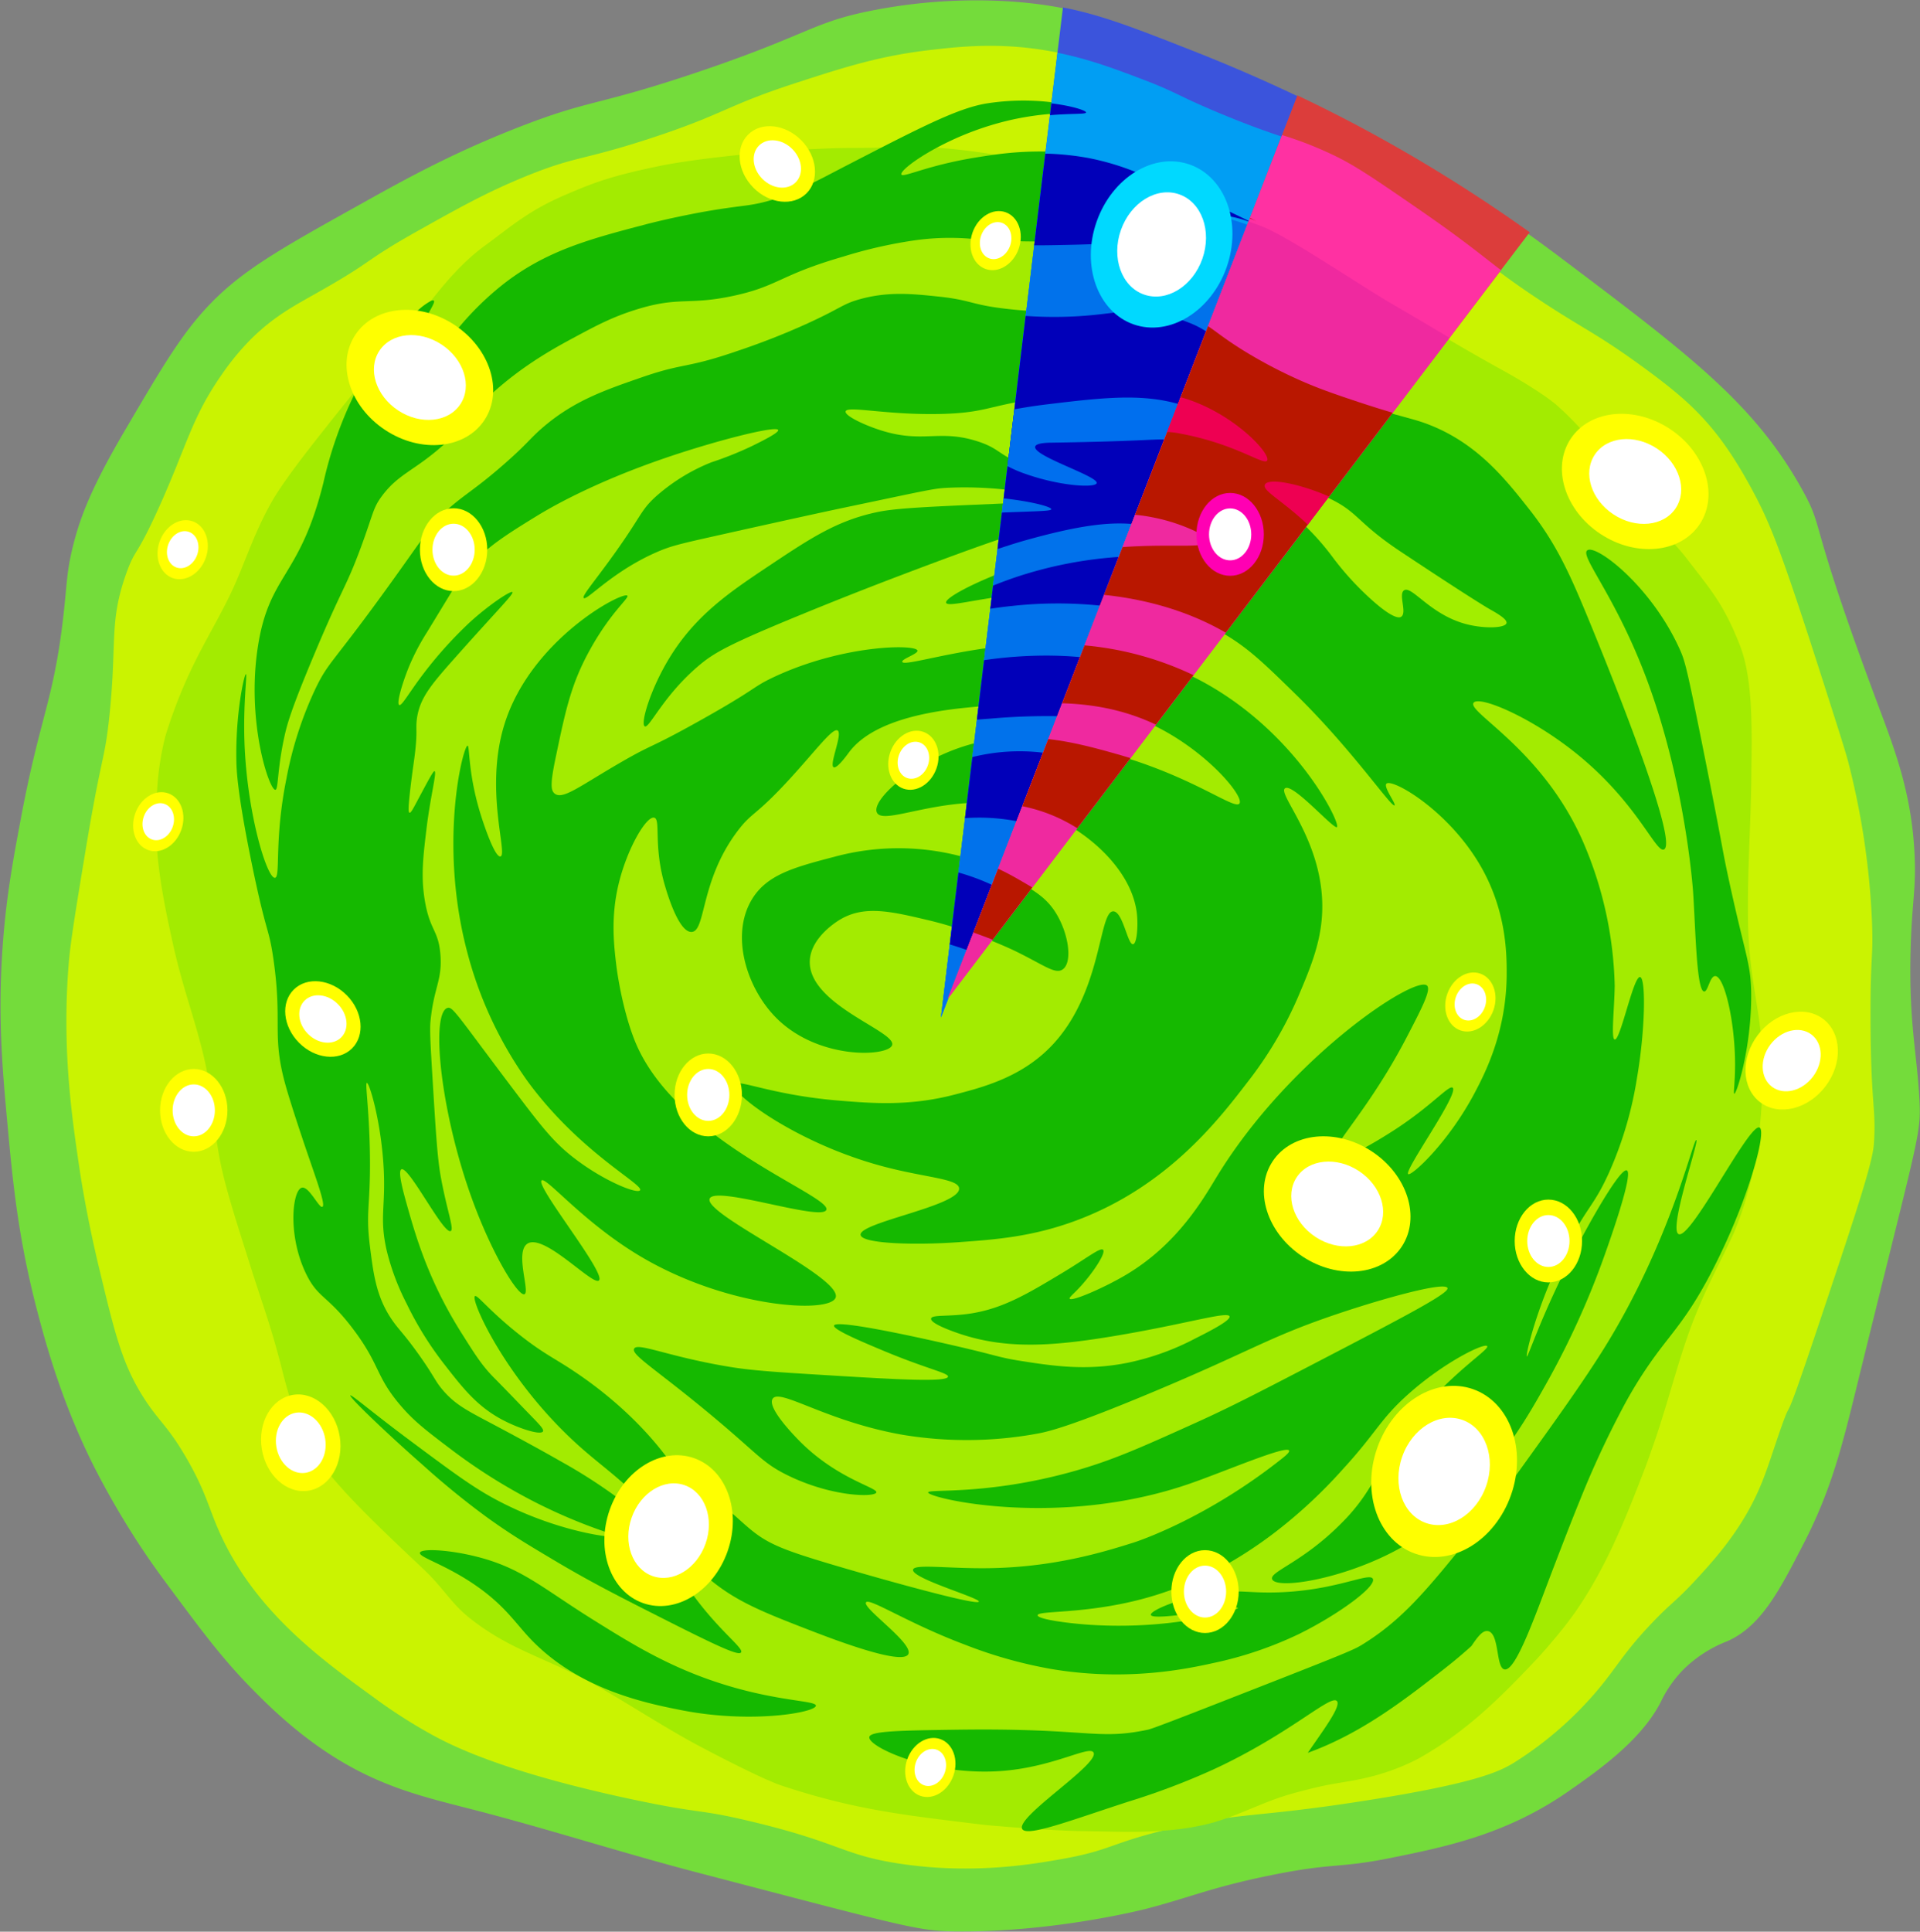 <svg width="685" height="689" fill="none" xmlns="http://www.w3.org/2000/svg"><rect width="100%" height="100%" fill="#808080" stroke="none"/><path d="M662.455 494.457c-5.109 20.776-8.947 36.638-18.885 55.949-8.742 16.993-15.232 29.6-27.274 34.969a45.783 45.783 0 00-15.733 10.142 42.861 42.861 0 00-8.047 11.533c-6.962 13.749-22.667 24.707-32.874 31.827-22.12 15.435-43.888 19.848-63.291 23.779-19.19 3.884-20.247 1.576-43.359 6.295-20.822 4.246-28.693 7.907-44.055 11.885 0 0-33.022 8.557-68.538 8.047-12.961-.2-17.04-1.511-91.614-20.989-27.172-7.092-53.918-15.77-81.128-22.723-16.872-4.32-32.132-7.935-49.654-19.237-13.247-8.538-23.019-18.374-28.322-23.779-10.142-10.318-17.345-19.988-27.979-34.264-4.032-5.415-7.843-10.551-12.589-17.837a301.818 301.818 0 01-15.381-26.57c-11.681-23.075-17.447-44.491-20.284-55.254-7.064-26.783-8.955-47.28-10.837-67.834-1.79-19.375-3.366-37.453-1.753-61.548 1.234-18.393 3.774-31.91 6.648-47.206 6.739-35.934 11.579-41.561 15.037-71.339 1.409-12.209 1.159-16.1 3.495-25.522 2.577-10.43 6.712-21.147 18.532-41.264 13.563-23.1 20.349-34.654 30.417-45.111 11.8-12.238 25.587-19.933 53.159-35.313 15.945-8.9 32.8-18.3 56.644-27.626 25.967-10.152 27.663-7.482 63.643-19.58 40.968-13.776 41.255-18.078 63.987-22.38 31.455-5.961 55.763-2.447 62.243-1.4 1.623.26 3.2.538 4.747.844a51782.104 51782.104 0 00-4.061 33.542c-.166 1.38-.333 2.762-.491 4.134-.547 4.478-1.09 8.956-1.631 13.434l-.529 4.4a36636.5 36636.5 0 01-3.347 27.673c-.992 8.233-1.987 16.463-2.985 24.688-1.316 10.893-2.629 21.78-3.94 32.661-.806 6.629-1.606 13.254-2.4 19.876-.464 3.755-.909 7.51-1.363 11.264l-.6 4.96c-.52 4.256-1.033 8.511-1.539 12.766a11258.865 11258.865 0 00-2.522 20.868c-.733 6-1.456 11.992-2.169 17.976-.844 6.933-1.682 13.867-2.513 20.8-.537 4.366-1.065 8.729-1.585 13.09-.862 7.12-1.721 14.237-2.577 21.351-.77 6.333-1.537 12.668-2.3 19.005-1.01 8.38-2.023 16.758-3.04 25.133l-3.087 25.577 15.973-21.035c4.719-6.211 9.431-12.42 14.138-18.625h.009l16.048-21.137 19-25c3.013-3.977 6.035-7.958 9.066-11.941a8373.86 8373.86 0 0113.406-17.651 7583.614 7583.614 0 0111.514-15.158c9.744-12.84 19.497-25.683 29.258-38.529l7.593-10.012c7.574-9.966 15.145-19.933 22.713-29.9 6.759-8.909 13.523-17.818 20.294-26.727 6.109-8.047 12.221-16.094 18.338-24.141 3.411-4.496 6.829-8.996 10.253-13.5a564.622 564.622 0 0112.525 9.178c46.029 34.672 69.039 52.009 86.023 82.519 8.5 15.278 1.316 7.954 27.274 77.28 5.85 15.631 11.978 31.391 12.933 53.5.519 11.912-.89 15.955-1.4 32.169-.853 27.163 2.373 38.7 3.152 55.606.54 11.922-.741 13.266-22.386 101.412z" fill="#74DC3B"/><path d="M668.527 408.221c-.482 6.684-6.36 24.391-18.1 59.527-18.142 54.354-8.149 20.97-17.7 49.441-2.643 7.861-4.942 14.981-10.235 23.863-5.832 9.79-12.59 17.169-17.568 22.555-7.241 7.834-8.585 7.945-15.733 15.473-9.855 10.374-12.154 15.279-18.884 23.344a128.124 128.124 0 01-30.028 26.218c-5.053 3.1-13.174 7.351-53.372 13.646-26.533 4.153-37.305 4.543-48.893 6.091a191.612 191.612 0 00-19.821 3.736c-1.243.3-2.411.584-3.514.853-18.949 4.756-18.857 7.111-36.082 10.161-10.893 1.928-32.067 5.506-57.83 1.576-20.2-3.078-20.859-7.361-52.454-14.945-19.6-4.709-17.123-2.531-42.358-7.87-46.5-9.846-65-19.395-71.728-23.075a186.168 186.168 0 01-21.239-13.638c-18.328-13.294-41.783-30.306-54.419-58.09-4.135-9.1-4.886-14.462-11.672-26.357-7.481-13.118-10.661-13.785-16.919-24.261-6.712-11.264-9.373-22.324-14.685-44.453-4.366-18.189-6.489-32.2-6.943-35.275-2.837-19.033-6.295-43.174-3.811-73.3.631-7.583 2.346-17.994 5.776-38.816 5.924-35.962 6.944-32.735 8.65-48.644 2.883-26.774-.2-33.968 6.164-51.666 3.2-8.881 3.217-4.95 11.283-22.685 10.253-22.565 11.885-32.55 22.685-47.995a91.313 91.313 0 0110.356-12.589c8.241-8.205 15.649-12.071 23.992-16.78 20.758-11.709 15.52-10.653 36.064-22.167 13.915-7.8 24.094-13.5 37.9-19.144 18.18-7.435 20.108-5.553 45.112-13.767 26.31-8.65 25.976-11.338 52.055-19.8 16.817-5.46 29.416-9.475 47.206-11.542 10.754-1.242 24.169-2.707 41.311.13 1.502.25 2.967.522 4.394.815l-2.142 17.708c-.166 1.38-.333 2.762-.491 4.134-.547 4.478-1.09 8.956-1.631 13.434l-.529 4.4a36636.5 36636.5 0 01-3.347 27.673 30168.77 30168.77 0 01-2.985 24.688c-1.316 10.893-2.629 21.78-3.94 32.661-.806 6.629-1.606 13.254-2.4 19.876-.464 3.755-.909 7.51-1.363 11.264l-.6 4.96c-.52 4.256-1.033 8.511-1.539 12.766a11258.865 11258.865 0 00-2.522 20.868c-.733 6-1.456 11.992-2.169 17.976-.844 6.933-1.682 13.867-2.513 20.8-.537 4.366-1.065 8.729-1.585 13.09-.862 7.12-1.721 14.237-2.577 21.351-.77 6.333-1.537 12.668-2.3 19.005-1.01 8.38-2.023 16.757-3.04 25.133l-3.087 25.577L352.7 335.12c4.719-6.211 9.431-12.42 14.138-18.625h.009l16.048-21.137 19-25c3.013-3.978 6.035-7.958 9.066-11.941a8373.86 8373.86 0 0113.406-17.651 7306.128 7306.128 0 0111.514-15.158c9.744-12.84 19.497-25.683 29.258-38.529l7.593-10.012c7.574-9.966 15.145-19.933 22.713-29.9 6.759-8.909 13.523-17.818 20.294-26.727 6.109-8.047 12.221-16.094 18.338-24.141 3.7 2.818 7.889 5.85 14.212 10.059 16.557 11.013 21.035 12.3 37.629 24.391 12.052 8.77 17.745 13.962 22.816 19.663 3.754 4.228 9.428 11.255 16.789 25.05 6.471 12.135 10.392 22.249 25.309 68.844 5.127 16.029 7.713 24.113 8.65 27.8a274.602 274.602 0 018.39 56.644c.51 13.128-.566 11.1-.52 34.1.053 31.919 2.12 32.401 1.175 45.371z" fill="#CAF301"/><path d="M628.894 383a196.671 196.671 0 01-.361 10.55 176.124 176.124 0 01-.723 8.659v.009a170.65 170.65 0 01-2.16 14.352 53.584 53.584 0 01-.408 1.909 153.895 153.895 0 01-2.577 9.948 115.04 115.04 0 01-4.042 11.236c-.01.018-.019.028-.028.046-3.977 8.789-8.168 16.308-12.108 25.578-.779 1.817-2.559 6.184-3.439 8.631-4.571 12.571-7.676 25.059-12 38.019-.751 2.244-3.013 8.715-3.754 10.671-7.12 18.588-14.036 36.091-25.124 52.166-.065.093-.083.112-.1.14-1.261 1.761-3.272 4.477-4.468 5.961-3.282 4.069-6.852 8.26-10.124 11.727-12.951 13.693-24.929 25.467-41.57 34.728a77.068 77.068 0 01-18.189 6.7c-5.507 1.354-10.606 1.836-16.4 3.115-3.013.667-7.546 1.817-10.7 2.716-8.426 2.42-14.629 5.665-22.6 8.52a96.82 96.82 0 01-5.155 1.687 89.62 89.62 0 01-18.18 2.9c-3.282.25-6.536.371-9.586.417-4.338.056-15.463-.232-19.005-.259-3.476-.028-8.937-.306-14.592-.659h-.009c-2.309-.148-4.645-.306-6.9-.463-6.461-.473-12.172-.955-14.23-1.2-27.933-3.393-45.677-5.34-71.514-13.916-6.509-2.169-23.483-10.93-30.612-14.768-12.312-6.61-28.248-17.114-38.27-22.426-16.854-8.946-28.4-11.514-42.2-22.4-6.926-5.451-9.253-10.569-16.669-17.587-9.16-8.677-24.855-23.269-32.93-33.207-.241-.3-.482-.594-.714-.89-1-1.27-2-2.679-2.957-4.1a130.446 130.446 0 01-5.219-8.52 63.865 63.865 0 01-4.042-9.03 100.08 100.08 0 01-2.049-6.127c-1.243-4.079-2.179-7.834-2.874-10.569-3.9-15.167-6.972-22.843-11.385-37-2.985-9.577-7.24-22.324-9.6-32.476-.9-3.875-1.52-7.453-2.021-10.93-.389-2.7-.7-5.331-1.02-7.982 0 0 .01 0 0-.009-.315-2.68-.63-5.368-1.029-8.177v-.009a152.22 152.22 0 00-1.344-8.186c-.121-.622-.25-1.252-.38-1.892-3.05-14.685-8.158-27.228-11.876-44.156-2-9.113-4.607-20.887-5.581-32.874a97.034 97.034 0 01-.259-3.875c-.056-1.085-.1-2.17-.121-3.245a164.69 164.69 0 01.111-9.781c.047-1.288.111-2.605.2-3.949a102.338 102.338 0 013-20.173 177.17 177.17 0 0110.754-26.922c4.181-8.288 7.574-13.953 11.477-21.731 5.952-11.894 8.5-22.083 15.547-34.635 3.653-6.49 11.088-16.159 16.622-23.186a1214.303 1214.303 0 0112.581-15.742c.528-.658 1.066-1.307 1.6-1.965a558.398 558.398 0 015.812-7.009l.01-.009c3.216-3.811 6.5-7.612 9.928-11.468.177-.213.371-.417.557-.631 2.382-2.67 4.6-5.4 6.795-8.13 1-1.261 1.993-2.512 3-3.773h.009c5.609-7.028 11.394-13.962 19.506-19.886 9.242-6.75 15.166-12.246 28.507-17.967 9.883-4.236 16.085-6.684 33.569-10.29 6.8-1.4 17.318-2.818 28.6-3.968 1.743-.185 3.514-.352 5.285-.52 4.654-.426 9.363-.806 13.906-1.112 1.817-.12 3.6-.231 5.349-.333 5.868-.325 11.311-.51 15.862-.5 2.438 0 6.23-.047 10.133-.121 6.545-.1 13.406-.25 14.769-.213 1.594.047 3.272.13 5.015.25 6.527.436 13.869 1.354 20.813 2.457 6.582 1.038 12.812 2.234 17.679 3.319a36636.5 36636.5 0 01-3.347 27.673c-.992 8.233-1.987 16.462-2.985 24.688-1.316 10.893-2.629 21.78-3.94 32.661-.806 6.629-1.606 13.254-2.4 19.876-.464 3.755-.909 7.51-1.363 11.264l-.6 4.96c-.52 4.256-1.033 8.511-1.539 12.766a11258.865 11258.865 0 00-2.522 20.868c-.733 6-1.456 11.992-2.169 17.976-.844 6.933-1.682 13.867-2.513 20.8-.537 4.366-1.065 8.729-1.585 13.09-.862 7.12-1.721 14.237-2.577 21.351-.77 6.333-1.537 12.668-2.3 19.005-1.01 8.38-2.023 16.757-3.04 25.133l-3.087 25.577 15.973-21.035c4.719-6.212 9.431-12.42 14.138-18.625h.009l16.048-21.137 19-25c3.013-3.978 6.035-7.958 9.066-11.941a8122.642 8122.642 0 0113.406-17.651 7583.614 7583.614 0 0111.514-15.158c9.744-12.84 19.497-25.683 29.258-38.529l7.593-10.012c7.574-9.966 15.145-19.933 22.713-29.9 6.759-8.909 13.523-17.818 20.294-26.727 6.378 3.745 12.738 7.435 20.7 11.82 4.441 2.448 14.157 8.131 19.033 12.33a111.004 111.004 0 018.233 8.131c2.484 2.679 4.876 5.414 6.73 7.676.724.88 1.363 1.687 1.891 2.392 5.044 6.665 7.612 10.828 11.58 16.3a77.948 77.948 0 006.211 7.379c2.475 2.642 5 5.136 7.361 7.695 1.446 1.566 2.837 3.161 4.107 4.821 8.816 11.486 13.239 16.168 19.126 31.112 4.959 12.59 4.264 31.344 4.1 48.338-.167 16.78-2.132 43.3-.677 60.222 1.057 12.163 2.921 19.645 3.978 29.314.3 2.652.528 5.479.667 8.6a86.76 86.76 0 01.1 3.671c0 .259.009.519.009.769.008.606.008 1.255.008 1.992z" fill="#A3EB01"/><path d="M321.579 62.237c.556 1.27 9.067-3.189 26.116-5.979 2.2-.362 4.644-.75 7.324-1.113a117.046 117.046 0 0118.208-1.084l-.529 4.4c-1.112 9.225-2.228 18.45-3.347 27.673a288.594 288.594 0 01-5.265-.065 168.485 168.485 0 01-3.319-.083c-4.376-.148-7.918-.38-11.07-.6-1.14-.074-2.234-.157-3.291-.222h-.006a89.42 89.42 0 00-20.535.63 165.532 165.532 0 00-25.179 5.776c-22.593 6.554-22.945 10.448-38.816 13.9-16.475 3.578-19.376.093-35.007 4.987-8.4 2.624-14.119 5.683-21.378 9.568-7.426 3.977-18.319 9.892-29.527 19.95a109.052 109.052 0 00-4.432 4.181c-7.333 7.287-5.627 7.51-12.46 13.768-.222.2-.454.407-.667.6-10.42 9.364-16.2 10.393-22.148 18.412-3.245 4.376-2.948 5.97-7.472 18.226-5.563 15.037-6.434 13.758-17.179 39.466-7.741 18.522-9.141 23.612-10.095 27.932-2.68 12.08-2.133 19.079-3.282 19.144-2.16.13-10.458-24.363-6.165-51.4 4.1-25.8 14.925-24.178 23.343-58.22a143.524 143.524 0 0110.893-31.14c.418-.853.853-1.715 1.308-2.577.046-.084.083-.167.129-.251a94.382 94.382 0 016.388-10.5 81.932 81.932 0 012.392-3.264c.593-.769 1.196-1.529 1.808-2.28a100.995 100.995 0 0110.661-11.255 23.35 23.35 0 014.719-3.467h.009c.5-.223.862-.269 1.048-.121.463.39-.418 1.827-1.818 4.432a71.063 71.063 0 00-3.05 6.267c-.25.584-.491 1.177-.723 1.77-4.607 11.811-5.451 23.965-3.643 24.54 1.455.464 3.949-6.851 9.846-16.168.37-.6 1.427-2.234 3.087-4.534a119.724 119.724 0 015.163-6.619 106.848 106.848 0 0116.3-15.844c15.316-11.829 30.927-15.918 50.331-21.007 10.087-2.642 21.165-4.589 21.165-4.589 7.658-1.344 12.46-1.854 15.223-2.244a59.44 59.44 0 009.02-2 91.602 91.602 0 0014.462-6.054c3.94-1.965 8.251-4.255 13.341-6.879 3.949-2.039 7.593-3.912 10.967-5.646 18.569-9.483 29.092-14.425 37.853-15.8a85.349 85.349 0 0123.074-.361c-.166 1.381-.333 2.762-.491 4.134-4.782.386-9.53 1.105-14.212 2.151a106.284 106.284 0 00-26.44 9.911c-8.182 4.385-13.077 8.53-12.632 9.548z" fill="#15B900"/><path d="M249.175 571.414c8.733 11.291 16.177 16.538 15.213 17.966-.76 1.112-6.007-1-25.309-10.754-18.783-9.484-28.443-14.388-41.7-22.287-9.243-5.507-15.426-9.2-23.742-15.213a289.116 289.116 0 01-22.686-18.486c-12.737-11.171-26.477-24.326-25.958-24.92.371-.417 7.63 5.934 21.509 16.261 14.388 10.708 21.582 16.057 29.629 20.461 16.335 8.909 32.317 12.543 39.53 13.442 2.485.306 3.931.288 4 .056.069-.232-1.307-.714-3.884-1.613a192.943 192.943 0 01-24.966-10.578 201.132 201.132 0 01-30.028-18.885c-8.641-6.554-12.961-9.836-17.7-15.343-9.178-10.661-7.324-14.5-17.049-27.4-9.224-12.237-12.506-10.93-16.78-19.672-6.721-13.73-4.96-29.945-1.576-30.816 2.549-.658 6.137 7.416 7.342 6.823 1.289-.64-2.308-10.114-6.294-21.9-.269-.8-4.849-14.333-6.824-21.379-5.052-18.031-1.056-21.934-4.32-44.842-1.706-11.941-2.429-8.335-7.74-34.228-5.128-25.022-5.434-33.189-5.508-36.582-.352-17.067 2.82-31.14 3.412-31.075.5.046-1.01 10.355-.528 24.252.9 25.642 8.093 48.736 10.883 48.393 2.086-.26-.36-13.322 4.07-35.275a132.04 132.04 0 0110.356-32.133c4.811-10 5.9-8.566 27.274-38.288 4.617-6.415 7.769-10.939 10.244-14.369 3.987-5.535 6.212-8.26 9.938-11.57H160c.296-.267.602-.536.917-.807 5.507-4.718 9.336-6.721 18.755-14.953 8.733-7.621 9.271-9.234 14.3-13.508 10.893-9.252 21.684-13 34.876-17.568 15.547-5.386 15.519-2.994 34.228-9.437a259.653 259.653 0 0025.049-9.837c12.182-5.571 12.441-6.916 18.746-8.658 10.114-2.782 18.689-1.882 27.932-.918 11.709 1.233 11.44 2.883 23.863 4.329 1.706.2 4.339.5 7.7.723-1.316 10.893-2.629 21.78-3.94 32.661-.806 6.629-1.606 13.254-2.4 19.876-.464 3.755-.909 7.51-1.363 11.264a135.504 135.504 0 00-20.062-.667c-5.6.241-6.74.686-38.547 7.342 0 0-11.607 2.429-44.713 9.836-12.9 2.884-16.048 3.625-20.989 5.776-15.89 6.916-25.022 17.466-26.088 16.391-.667-.677 2.883-4.747 9.178-13.378 11.681-16.038 10.736-17.484 16.391-22.685a67.383 67.383 0 0119.932-12.33 124.36 124.36 0 0014.425-5.767c3.171-1.557 9.781-4.8 9.438-5.766-.575-1.659-21.332 3.551-39.466 9.7-27.321 9.261-43.072 18.764-46.687 20.98-7.037 4.32-12.729 7.852-17.633 11.922a57.192 57.192 0 00-6.128 5.868 48.63 48.63 0 00-1.53 1.78 50.134 50.134 0 00-2.113 2.726c-.176.232-1.085 1.706-2.782 4.468-1.947 3.189-4.932 8.1-9.02 14.806a80.275 80.275 0 00-6.425 12.33c-2.252 5.534-4.5 13-3.411 13.507.788.362 2.809-3.161 6.684-8.529a147.833 147.833 0 0118.495-20.98c6.99-6.35 14.657-11.393 15.213-10.754.556.639-5.924 6.99-21.118 24.132-8.01 9.039-12.025 13.832-12.979 21.11-.445 3.411.185 4.273-.529 10.883-.445 4.228-1.159 8.1-1.965 15.473-.566 5.21-.612 6.944-.13 7.083.519.148 1.381-1.613 3.671-5.9 3.217-6.026 4.84-9.039 5.247-8.919.927.269-1.455 8.8-2.883 20.721-1.187 9.9-2.039 16.965-.528 25.7 1.826 10.532 4.774 10.161 5.507 18.884.778 9.271-2.374 11.746-3.542 23.993-.3 3.143.065 9.169.788 21.11 1.122 18.356 1.678 27.534 2.883 34.227 2.188 12.08 4.895 18.8 3.542 19.4-2.624 1.186-14.9-23.223-17.568-22.028-1.428.64.7 8.214 2.225 13.638 3.059 10.772 7.583 26.264 19.014 44.453 5.006 7.954 7.5 11.931 11.8 16.261 4.468 4.5 8.825 9.094 13.247 13.637 3.088 3.18 4.617 4.774 4.2 5.507-.834 1.418-8.455-1-14.3-4.061-9.1-4.784-14.175-11.273-20.72-19.672a119.865 119.865 0 01-13.638-21.9 85.72 85.72 0 01-7.083-18.884c-2.771-12.09-.157-15.761-1.177-30.946-1.057-15.788-5.034-28.971-5.9-28.851-.677.1.723 8.437 1.056 23.734.418 19.755-1.585 21.582 0 34.227 1.261 10.152 2.281 18.31 7.862 26.486 2.485 3.635 4.255 4.923 9.707 12.59 5.664 7.982 5.553 9.132 8.519 12.59 4.506 5.256 8.835 7.342 18.227 12.33 9.382 4.969 19.1 10.318 23.473 12.849a188.643 188.643 0 0119.914 12.664 87.098 87.098 0 016.573 5.479 69.497 69.497 0 0116.335 22.185 62.753 62.753 0 004.913 7.759c.52.718 1.086 1.469 1.707 2.267z" fill="#15B900"/><path d="M337.553 215c-.473-1.5 7.639-5.933 17.419-9.873l-.973 8.093c-9.419 1.419-16.038 3.088-16.446 1.78zm18.968-22.648c-6.879 2.318-17.429 6.109-35.1 12.821a1426.68 1426.68 0 00-35.535 14.027c-26.079 10.7-31.2 13.674-36.582 18.226-12.738 10.773-17.652 22.519-19.274 21.638-1.6-.862 1.872-12.933 8.649-24.132 9.225-15.231 21.323-23.5 34.617-32.382 15.89-10.615 25.272-16.891 39.864-19.932 6.61-1.382 18.217-1.882 41.441-2.884 1.214-.055 2.364-.1 3.458-.148a4309.99 4309.99 0 00-1.538 12.766zm237.126 110.637c-2.929 1.344-9.614-16.993-31.734-34.617-16.158-12.877-34.264-20.359-36.183-17.7-2.4 3.31 24.521 16.613 38.937 49.3a136.69 136.69 0 0111.412 51.666c-.139 8.677-1.363 18.893 0 19.144 2.058.38 6.656-22.649 9.048-22.287 2.1.315 1.882 18.523-1.047 35.664a133.769 133.769 0 01-9.966 33.959c-4.228 9.373-6.471 11.319-10.745 18.449-1.02 1.678-2.132 3.652-3.421 6.072a176.476 176.476 0 00-4.1 8.242v.009a197.43 197.43 0 00-2.873 6.508c-6.221 14.9-8.669 26.255-8.242 26.422.435.148 3.912-10.708 11.941-27.358v-.009a410.344 410.344 0 017.713-15.084v-.009c6.925-12.859 14.221-24.7 16.02-23.891 2.429 1.075-6.063 24.975-8 30.417a295.344 295.344 0 01-21.11 46.289c-3.17 5.618-6.489 11.477-11.143 18.273a178.362 178.362 0 01-4.07 5.729 192.507 192.507 0 01-4.626 5.979c-9.78 12.136-17.2 18-19.237 19.59-.074.055-.148.12-.222.176a106.154 106.154 0 01-11.8 7.88c-.315.176-.593.334-.825.463-20.015 11.107-44.045 14.759-45.51 11.014-1.047-2.7 10.9-5.933 24.92-20.192a65.839 65.839 0 0010.457-13.5v-.009c3.811-6.471 6.536-12.905 15.371-23.6a148.958 148.958 0 0110.476-11.394c9.317-9.132 16.168-13.517 15.492-14.435-.928-1.27-15.075 5.489-28.063 17.049-10.189 9.058-11.319 13.647-23.344 26.746a176.69 176.69 0 01-24.391 22.686 151.934 151.934 0 01-16.2 10.819 130.195 130.195 0 01-15.933 7.794c-1.53.631-3.115 1.243-4.738 1.827a121.278 121.278 0 01-10.985 3.42c-20.359 5.294-36.694 3.894-36.722 5.646 0 1.372 10.05 2.819 18.625 3.4 10.928.706 21.899.296 32.744-1.224 2.967-.426 5.683-.89 8.084-1.372h.019c1.038-.2 2.012-.408 2.929-.6h.01a58.918 58.918 0 008.139-2.289h.01c.611-.251.927-.436.908-.538-.018-.084-.25-.121-.677-.111-1 .018-3.031.278-5.59.63-2.809.389-6.239.9-9.66 1.372-1.947.26-3.875.51-5.692.723h-.009c-5.155.575-9.243.779-9.447-.13-.186-.825 2.939-2.586 7.75-4.273 1.335-.473 2.8-.937 4.357-1.372a77.547 77.547 0 0110.708-2.216c1.483-.2 2.809-.325 4.042-.4a49.642 49.642 0 014.478-.092c2.837.064 5.544.306 9.178.361 23.751.38 37.416-7.565 38.686-4.858 1.308 2.809-12.589 12.886-26.356 19.673a135.42 135.42 0 01-30.556 10.355c-9.624 2.123-31.15 6.656-57.961 2.1a161.108 161.108 0 01-30.677-8.659c-20.386-7.649-34.079-16.817-35.275-15.084-1.4 2.03 17.114 14.7 15.074 18.5-2.253 4.191-27.932-5.766-36.054-8.918-15.389-5.961-25.114-9.827-34.329-17.42a73.912 73.912 0 01-3.31-2.9 56.357 56.357 0 01-2.985-2.994c-4.125-4.506-4.978-7.342-12.747-16.289a142.189 142.189 0 00-5.85-6.35 122.182 122.182 0 00-6.2-5.924c-5.748-5.136-10.828-8.789-16.928-14.342-25.291-23.038-37.881-51.3-36.193-52.584.834-.63 5.145 5.359 16.39 14.166 8.362 6.545 11.978 7.936 19.274 12.849 4.747 3.19 19.71 13.415 32.132 29.639l.362.473c2.689 3.551 5.08 7.147 7.176 10.494 3.606 5.757 6.322 10.763 8.121 13.489v.009c1.01 1.53 1.743 2.346 2.169 2.151 1.159-.519-1.771-7.518.269-8.788 1.168-.733 3.365.834 6.007 3.1 2.133 1.836 4.552 4.135 6.972 6.072 6.017 4.821 11.505 7.037 29.369 12.331 18.347 5.432 51.092 14.518 51.537 12.979.389-1.335-24.151-8.307-23.474-11.4.464-2.142 12.451-.334 26.885-.529 23.409-.315 41.051-5.748 51.925-9.178 0 0 25.31-7.991 53.112-30.158.853-.686 2.513-2.039 2.225-2.623-.964-1.993-23.167 7.556-35.405 11.8-46.761 16.2-93.356 5.182-93.365 3.142 0-1.353 20.646 1.094 51.138-7.342 14.3-3.949 24.576-8.585 44.193-17.438 12.543-5.655 23.13-11.153 43.8-21.9 31.261-16.261 46.872-24.428 46.159-26.227-.983-2.493-24.7 4.191-41.83 10.1-22.574 7.788-28.591 12.46-63.337 27.015-30.149 12.627-37.732 14.175-41.172 14.815a139.817 139.817 0 01-48.124.4c-27.237-4.793-43.721-16.678-46.289-12.858-2.049 3.041 7.065 12.5 8.919 14.425 13.581 14.11 28.581 17.225 28.062 19.014-.519 1.771-16.066 1.65-32-6.295-8.872-4.422-10.263-7.49-27.794-22.027-18.857-15.639-27.71-20.766-26.625-22.945 1.2-2.41 12.4 2.967 34.626 6.555 8.065 1.307 17.438 1.872 36.193 3.013 22.324 1.362 40.865 2.447 41.171.4.2-1.326-7.352-2.716-22.556-9.048-7.314-3.05-18.532-7.722-18.1-9.178.751-2.522 35.952 5.553 43.146 7.213 15.343 3.523 15.389 4.116 23.334 5.377 11.95 1.872 23.705 3.624 38.427.649a91.467 91.467 0 0023.993-8.65c4.422-2.225 12.71-6.387 12.2-7.871-.677-1.938-15.639 2.791-41.57 7.083-21.165 3.5-37.528 4.709-54.029-.658-1.753-.566-11.218-3.727-10.884-5.637.268-1.5 6.294-.575 14.295-1.835 11.449-1.808 20.192-7.056 32.262-14.3 9.049-5.433 13.879-9.391 14.815-8.39 1.066 1.14-3.532 8.056-7.871 12.849-2.633 2.92-4.339 4.126-4.061 4.589.677 1.15 12.534-3.995 20.322-8.649 18.476-11.051 27.636-27.451 32.262-35.016 25.791-42.219 70.467-71.718 74.87-68.056 1.66 1.381-1.761 7.982-7.082 18.226-9.215 17.763-18.56 29.555-23.242 36.341-2.475 3.569-3.653 5.739-2.846 6.666 1.214 1.391 6.248-.807 11.162-3.467h.009c4.607-2.494 9.085-5.387 10.2-6.1 13.424-8.658 19.635-16.26 20.979-15.213 2.513 1.957-17.447 29.629-15.862 30.816 1.131.853 14.286-11.1 23.733-28.98 3.783-7.166 11.311-21.823 11.413-42.219.027-7.185-.075-22.111-8.789-37.769-11.422-20.516-32.04-32.28-34.1-30.287-1.186 1.149 3.532 7.277 2.883 7.731-1.149.825-15-19.774-35.266-39.6-10.939-10.689-16.409-16.038-24.789-21.109a48.832 48.832 0 00-1.6-.937c9.744-12.84 19.497-25.683 29.258-38.529l7.593-10.012c7.574-9.966 15.145-19.933 22.713-29.9 7.454 2.161 10.458 2.707 15.2 4.636 16.743 6.795 26.524 19.181 34.877 29.768 9.428 11.932 14.286 22.63 20.2 36.842 2.953 7.103 33.917 81.862 27.928 84.579zm-258.792-33.217a71.56 71.56 0 0111.533-4.33c.445-.12.9-.241 1.344-.352-.862 7.12-1.721 14.237-2.577 21.351-17.374 1.1-30.7 7.259-32.337 3.309-.862-2.049 1.79-5.989 6.722-10.225.955-.816 2-1.651 3.124-2.485a70.594 70.594 0 018.742-5.516 66.67 66.67 0 013.449-1.752z" fill="#15B900"/><path d="M298.124 462.844c-2.086 5.8-38.492 3.764-69.586-14.694-20.544-12.191-33.7-28.554-35.312-27.1-2.234 2.021 23.2 33.19 20.451 35.674-2.2 1.984-19.607-16.984-25.522-13.118-4.543 2.976 1.029 17.225-1.048 18.013-2.169.807-11.134-13.461-18.365-33.05-11.616-31.5-15.185-67.185-9.085-69.058 1.882-.574 3.4 2.457 23.6 29.194 10.253 13.582 14.379 18.792 21.5 24.308 10.67 8.26 22.648 13.007 23.6 11.533 1.372-2.086-21.573-13.48-40.207-38.984a140.458 140.458 0 01-21.508-46.159c-10.319-39.243-1.326-73.47.176-73.433.8.018.093 9.595 4.543 24.131 1.585 5.155 5.284 15.751 7.175 15.381 2.818-.547-5.915-24.151 1.567-47.559 9.651-30.139 42.108-47.1 43.711-45.455.77.8-5.72 5.665-13.108 18.885-6.916 12.348-8.872 21.731-12.414 38.64-1.965 9.373-1.873 11.969-.352 13.109 2.92 2.188 8.909-2.7 23.251-11.014 12.46-7.221 9.79-4.607 28.155-14.861 21.286-11.885 18.68-11.94 26.746-15.732 24.725-11.616 50.665-11.783 51.23-9.447.278 1.168-5.711 3-5.423 4.024.417 1.492 13.062-2.5 29.926-4.877-.844 6.933-1.682 13.867-2.513 20.8-14.23 1.159-37.37 4.088-46.465 16.418-.621.835-4.218 5.841-5.423 5.247-1.715-.852 3.347-11.987 1.4-13.118-1.743-1.01-7.574 6.879-16.613 16.79-12.859 14.091-13.758 12.052-19.052 19.06-13.488 17.837-11.245 35.841-16.437 36.017-4.709.148-8.918-14.518-9.623-16.965-4.014-13.99-1.3-23.131-3.671-23.78-2.781-.76-9.706 10.967-12.756 23.78-2.809 11.773-1.678 21.637-.705 29.546 0 0 1.724 13.933 6.3 25.707 3.115 8.01 8.307 15.213 14.49 21.61a120.178 120.178 0 0014.527 12.646c19.636 14.731 40.773 23.408 39.521 26.588-1.659 4.2-39.53-8.779-41.607-4.023-2.447 5.582 47.55 28.058 44.926 35.326z" fill="#15B900"/><path d="M476.984 295c-1.121.965-15.8-15.88-18.532-13.813-2.716 2.058 12.831 17.9 13.294 41.088.241 12.413-3.93 22.25-8.742 33.569a138.147 138.147 0 01-18.013 30.241c-10.216 13.3-28.582 37.222-61.2 49.311-15.714 5.822-28.962 6.759-42.135 7.695-15.343 1.075-34.191.556-34.617-2.623-.6-4.478 35.673-10.393 35.145-16.614-.3-3.532-12.182-3.736-27.979-8.047-23.39-6.378-42.553-18.282-49.515-24.855-2.077-1.956-3.069-3.439-2.763-4.162.2-.482.964-.566 2.29-.38 4.636.639 16.187 4.589 34.96 6.146 12.228 1.02 25.439 2.012 41.255-2.095 10.133-2.623 23.464-6.081 34.1-16.789 18.921-19.042 17.308-48.95 22.731-48.606 3.393.222 5.062 12.033 6.99 11.718 1.363-.223 1.8-6.314 1.4-10.5-1.2-12.358-11.3-23.77-22.76-30.927l19-25c25.179 7.815 38.668 18.541 40.3 16.242 1.725-2.419-10.8-17.763-29.017-27.1a61.072 61.072 0 00-2.216-1.085 8373.86 8373.86 0 0113.406-17.651 105.617 105.617 0 017.342 3.875c31.964 18.552 46.648 49.182 45.276 50.362z" fill="#15B900"/><path d="M342.67 305.39c.065.018.13.037.185.056-1.01 8.38-2.023 16.758-3.04 25.133-2.781-.853-5.7-1.669-8.687-2.374-13.248-3.133-22.667-5.368-31.335-.259-1.159.686-10.578 6.406-10.884 14.823-.565 15.668 31.076 25.115 29.37 30.028-1.437 4.126-26.505 5.414-41.57-9.966-10.207-10.429-16.113-28.841-8.65-41.7 5.312-9.169 15.232-11.765 29.9-15.6a87.402 87.402 0 0144.711-.141zm36.453 40.392c-2.67 1.845-6.657-1.557-16.91-6.554 0 0-3.708-1.808-9.512-4.107 4.719-6.211 9.431-12.42 14.138-18.625h.009c3.94 2.42 6.731 4.589 9.132 8.038 5.191 7.482 6.925 18.634 3.143 21.248zM619.068 435.5a232.15 232.15 0 01-7.844 17.021 186.865 186.865 0 01-2.744 5.173c-.009.018-.027.037-.037.055-6.294 11.413-10.874 16.539-16.084 23.39a153.295 153.295 0 00-13.656 21.471 337.176 337.176 0 00-14.945 32.281c-3.226 7.9-6.313 15.936-9.447 24.1-6.8 17.735-13.544 37.24-17.568 36.452-3.1-.6-1.742-12.636-5.775-13.637a2.85 2.85 0 00-.4-.055c-1.706-.084-3.374 2.039-5.59 5.339-4.765 4.33-8.826 7.482-11.987 9.939-12.506 9.678-27.682 21.424-46.409 28.173 5.265-7.713 12.079-16.7 10.364-18.476-2.169-2.244-14.972 10.068-39.076 22.027a180.257 180.257 0 01-5.507 2.624 257.485 257.485 0 01-29.9 11.273c-20.275 6.573-36.146 12.7-37.769 9.706-.8-1.474 2.16-4.635 6.314-8.325 8.065-7.138 20.646-16.261 19.125-18.949-1.483-2.6-13.943 5.052-32.253 6.554-25.086 2.068-48.272-8.473-47.734-12.061.324-2.151 10.791-2.336 31.733-2.624 46.669-.63 49.3 3.857 67.658 0 1.965-.407 16.78-6.22 46.428-17.827 25.967-10.179 27.543-10.977 30.157-12.59 14.3-8.835 23.057-19.533 38.817-39.076 5.952-7.389 9.994-12.979 17.827-23.872 11.357-15.76 22.213-30.834 29.9-43.266 23.538-38.075 31.4-74.074 32.521-73.7 1.076.362-9.994 31.892-6.3 33.57 4.218 1.909 23.6-36.518 28.35-38.02a.611.611 0 01.249-.056.616.616 0 01.251.047c2.047.952-1.318 15.497-8.669 33.339zM149.82 553.845c.436-1.6 10.272-1.131 20.281 1.4 16.093 4.067 23.209 11.074 41.612 22.554 11.417 7.122 22.447 14 36.716 19.582 24.939 9.752 42.756 8.877 42.661 11.015-.107 2.42-23.069 6.521-48.08 1.574-12.15-2.4-36.886-7.3-54.2-25.877-5.035-5.4-8.676-11.141-18.008-17.833-11.352-8.141-21.436-10.747-20.982-12.415zM566.288 196.3c-2.858 2.167 11.511 17.715 23.08 51.141 12.362 35.72 14.686 70.81 14.686 70.81.9 13.6 1.218 35.233 3.934 35.405 1.385.088 2.015-5.5 3.934-5.507 3.155-.016 6.788 15.064 7.081 29.635.156 7.767-.7 12.26-.262 12.326.848.128 6.141-16.5 6.032-35.405-.065-11.144-1.95-13.134-7.868-40.388-2.825-13.007-1.642-9.083-9.442-47.993-5.645-28.163-6.349-30.64-8.13-34.619-10.141-22.664-29.994-37.72-33.045-35.405z" fill="#15B900"/><path d="M362.426 143.486c-.806 6.629-1.606 13.254-2.4 19.876-4.144-2.224-5.145-3.977-11.3-5.951-13.823-4.441-19.506.927-34.793-4.024-5.794-1.873-12.608-5.117-12.237-6.647.528-2.179 15.222 1.5 34.969.881 12.522-.399 15.415-2.16 25.761-4.135zm175.041 78.792c-.5 1.771-7.89 2.03-14.342.343-12.905-3.375-19.441-13.887-22.2-12.061-2.123 1.409 1.2 8.019-1.047 9.437-.473.306-2.6 1.261-11.542-6.99a103.977 103.977 0 01-12.933-14.332 90.467 90.467 0 00-10.263-11.6l7.593-10.012c.074.037.148.065.223.1 11.885 5.331 10.429 8.734 26.746 19.58 25.893 17.207 31.65 20.461 31.65 20.461 2.388 1.347 6.513 3.637 6.115 5.074z" fill="#A2EE00"/><path d="M606.446 186.911c6.822-10.358 2.031-25.552-10.702-33.939-12.732-8.386-28.583-6.789-35.405 3.569-6.823 10.357-2.032 25.551 10.701 33.938 12.732 8.386 28.583 6.789 35.406-3.568z" fill="#FF0"/><path d="M597.847 181.252c4.277-6.493 1.273-16.019-6.709-21.277-7.982-5.257-17.92-4.256-22.197 2.237-4.277 6.493-1.273 16.019 6.709 21.277 7.982 5.258 17.92 4.256 22.197-2.237z" fill="#fff"/><path d="M500.124 444.617c6.822-10.358 2.031-25.552-10.702-33.939-12.732-8.386-28.583-6.788-35.405 3.569-6.823 10.357-2.032 25.551 10.701 33.938 12.732 8.386 28.583 6.789 35.406-3.568z" fill="#FF0"/><path d="M491.525 438.958c4.277-6.493 1.273-16.019-6.709-21.277-7.982-5.257-17.92-4.256-22.197 2.237-4.277 6.493-1.273 16.019 6.709 21.277 7.982 5.258 17.92 4.256 22.197-2.237z" fill="#fff"/><path d="M172.852 149.826c6.822-10.358 2.031-25.552-10.702-33.939-12.732-8.386-28.583-6.788-35.406 3.569-6.822 10.357-2.031 25.551 10.702 33.938 12.732 8.386 28.583 6.789 35.406-3.568z" fill="#FF0"/><path d="M164.253 144.167c4.277-6.493 1.273-16.019-6.709-21.277-7.982-5.257-17.92-4.256-22.197 2.237-4.277 6.493-1.273 16.019 6.709 21.277 7.982 5.258 17.92 4.256 22.197-2.237z" fill="#fff"/><path d="M110.064 531.697c7.677-1.239 12.665-9.895 11.14-19.332-1.524-9.437-8.982-16.083-16.659-14.843-7.677 1.24-12.665 9.895-11.14 19.333 1.524 9.437 8.982 16.082 16.659 14.842z" fill="#FF0"/><path d="M109.035 525.323c4.814-.778 7.941-6.204 6.985-12.121-.955-5.917-5.632-10.083-10.445-9.306-4.813.778-7.94 6.204-6.985 12.121.956 5.917 5.632 10.083 10.445 9.306z" fill="#fff"/><path d="M259.576 553.335c5.016-14.281-.336-29.166-11.954-33.246-11.617-4.08-25.101 4.19-30.116 18.471-5.016 14.282.336 29.167 11.954 33.247 11.617 4.08 25.101-4.19 30.116-18.472z" fill="#FF0"/><path d="M251.729 550.579c3.145-8.954-.211-18.286-7.494-20.844-7.284-2.558-15.738 2.627-18.882 11.581-3.145 8.954.211 18.286 7.494 20.844 7.284 2.558 15.738-2.627 18.882-11.581z" fill="#fff"/><path d="M539.099 533.218c5.692-16.207-.382-33.098-13.566-37.728-13.184-4.631-28.485 4.754-34.177 20.961s.382 33.098 13.566 37.728c13.184 4.631 28.485-4.754 34.177-20.961z" fill="#FF0"/><path d="M530.193 530.09c3.568-10.16-.239-20.75-8.505-23.653-8.265-2.903-17.859 2.981-21.427 13.142-3.568 10.16.24 20.75 8.505 23.653 8.265 2.903 17.859-2.981 21.427-13.142z" fill="#fff"/><path d="M64.696 295.98c1.965-5.594-.132-11.425-4.682-13.023-4.551-1.598-9.833 1.641-11.797 7.235-1.965 5.595.131 11.426 4.682 13.024 4.55 1.598 9.832-1.642 11.797-7.236z" fill="#FF0"/><path d="M61.622 294.9c1.232-3.508-.083-7.163-2.936-8.165-2.852-1.002-6.164 1.029-7.396 4.536-1.231 3.508.083 7.163 2.936 8.165 2.853 1.002 6.164-1.029 7.396-4.536z" fill="#fff"/><path d="M73.42 198.957c1.965-5.594-.13-11.425-4.681-13.023-4.551-1.598-9.833 1.641-11.798 7.236-1.964 5.594.132 11.425 4.683 13.023 4.55 1.598 9.832-1.642 11.797-7.236z" fill="#FF0"/><path d="M70.348 197.878c1.231-3.508-.083-7.163-2.936-8.165-2.853-1.002-6.164 1.029-7.396 4.536-1.231 3.508.083 7.163 2.936 8.165 2.853 1.002 6.164-1.029 7.396-4.536z" fill="#fff"/><path d="M340.148 633.319c1.964-5.595-.132-11.425-4.682-13.023-4.551-1.599-9.833 1.641-11.797 7.235-1.965 5.595.131 11.425 4.682 13.024 4.55 1.598 9.832-1.642 11.797-7.236z" fill="#FF0"/><path d="M337.075 632.239c1.232-3.507-.083-7.163-2.936-8.164-2.852-1.002-6.164 1.029-7.396 4.536-1.231 3.508.083 7.163 2.936 8.165 2.853 1.002 6.164-1.029 7.396-4.537z" fill="#fff"/><path d="M334.114 274.063c1.964-5.594-.132-11.425-4.682-13.023-4.551-1.598-9.833 1.641-11.798 7.235-1.964 5.595.132 11.426 4.683 13.024 4.55 1.598 9.832-1.642 11.797-7.236z" fill="#FF0"/><path d="M331.04 272.984c1.232-3.508-.083-7.163-2.936-8.165-2.852-1.002-6.164 1.029-7.396 4.536-1.231 3.508.083 7.163 2.936 8.165 2.853 1.002 6.164-1.029 7.396-4.536z" fill="#fff"/><path d="M532.823 360.293c1.964-5.594-.132-11.425-4.682-13.023-4.551-1.598-9.833 1.641-11.798 7.235-1.964 5.595.132 11.426 4.683 13.024 4.55 1.598 9.832-1.642 11.797-7.236z" fill="#FF0"/><path d="M529.749 359.213c1.232-3.508-.083-7.163-2.936-8.165-2.852-1.002-6.164 1.029-7.396 4.536-1.231 3.508.083 7.163 2.936 8.165 2.853 1.002 6.164-1.029 7.396-4.536z" fill="#fff"/><path d="M363.451 88.72c1.964-5.594-.132-11.424-4.682-13.022-4.551-1.598-9.833 1.641-11.798 7.235-1.964 5.595.132 11.425 4.683 13.024 4.55 1.598 9.832-1.642 11.797-7.236z" fill="#FF0"/><path d="M360.377 87.641c1.232-3.507-.083-7.162-2.936-8.164-2.852-1.002-6.164 1.029-7.396 4.536-1.231 3.508.083 7.163 2.936 8.165 2.853 1.002 6.164-1.029 7.396-4.537z" fill="#fff"/><path d="M125.586 373.964c4.72-4.667 3.895-13.153-1.841-18.955-5.737-5.801-14.213-6.722-18.932-2.055-4.72 4.666-3.896 13.152 1.841 18.954 5.736 5.802 14.213 6.722 18.932 2.056z" fill="#FF0"/><path d="M121.712 370.042c2.959-2.926 2.442-8.246-1.154-11.883-3.597-3.638-8.911-4.215-11.87-1.289-2.958 2.925-2.441 8.246 1.155 11.883 3.596 3.637 8.91 4.214 11.869 1.289z" fill="#fff"/><path d="M287.711 68.99c4.72-4.666 3.895-13.152-1.841-18.954-5.737-5.802-14.213-6.722-18.932-2.055-4.72 4.666-3.896 13.152 1.841 18.954 5.736 5.802 14.213 6.722 18.932 2.056z" fill="#FF0"/><path d="M283.838 65.068c2.959-2.925 2.442-8.246-1.154-11.883-3.597-3.637-8.911-4.215-11.87-1.289-2.958 2.926-2.441 8.246 1.155 11.883 3.596 3.637 8.91 4.214 11.869 1.289z" fill="#fff"/><path d="M69.125 410.824c6.638 0 12.02-6.615 12.02-14.775s-5.382-14.775-12.02-14.775-12.019 6.615-12.019 14.775 5.381 14.775 12.02 14.775z" fill="#FF0"/><path d="M69.125 405.312c4.162 0 7.535-4.147 7.535-9.263s-3.373-9.263-7.535-9.263c-4.161 0-7.535 4.147-7.535 9.263s3.374 9.263 7.535 9.263z" fill="#fff"/><path d="M252.683 405.312c6.638 0 12.019-6.615 12.019-14.775s-5.381-14.775-12.019-14.775-12.019 6.615-12.019 14.775 5.381 14.775 12.019 14.775z" fill="#FF0"/><path d="M252.682 399.8c4.162 0 7.535-4.147 7.535-9.263s-3.373-9.263-7.535-9.263c-4.161 0-7.535 4.147-7.535 9.263s3.374 9.263 7.535 9.263z" fill="#fff"/><path d="M161.824 210.839c6.638 0 12.019-6.615 12.019-14.775s-5.381-14.775-12.019-14.775-12.019 6.615-12.019 14.775 5.381 14.775 12.019 14.775z" fill="#FF0"/><path d="M161.824 205.327c4.162 0 7.535-4.147 7.535-9.263s-3.373-9.263-7.535-9.263c-4.161 0-7.535 4.147-7.535 9.263s3.374 9.263 7.535 9.263z" fill="#fff"/><path d="M552.416 457.422c6.638 0 12.019-6.615 12.019-14.775s-5.381-14.775-12.019-14.775-12.019 6.615-12.019 14.775 5.381 14.775 12.019 14.775z" fill="#FF0"/><path d="M552.415 451.91c4.162 0 7.535-4.147 7.535-9.263s-3.373-9.263-7.535-9.263c-4.161 0-7.535 4.147-7.535 9.263s3.374 9.263 7.535 9.263z" fill="#fff"/><path d="M429.916 582.465c6.638 0 12.019-6.615 12.019-14.775s-5.381-14.775-12.019-14.775-12.019 6.615-12.019 14.775 5.381 14.775 12.019 14.775z" fill="#FF0"/><path d="M429.915 576.953c4.162 0 7.535-4.147 7.535-9.263s-3.373-9.263-7.535-9.263c-4.161 0-7.535 4.147-7.535 9.263s3.374 9.263 7.535 9.263z" fill="#fff"/><path d="M651.324 387.414c6.185-8.219 5.779-18.961-.907-23.992-6.685-5.032-17.12-2.448-23.305 5.771-6.185 8.219-5.779 18.961.907 23.992 6.686 5.032 17.12 2.448 23.305-5.771z" fill="#FF0"/><path d="M646.808 384.015c3.878-5.153 3.624-11.887-.568-15.042-4.192-3.154-10.734-1.534-14.612 3.619-3.877 5.153-3.623 11.887.569 15.042 4.192 3.154 10.733 1.534 14.611-3.619z" fill="#fff"/><path d="M462.908 34.3c-1.862 4.813-3.725 9.623-5.588 14.43-3.887 10.043-7.777 20.09-11.669 30.138a1.79 1.79 0 01-.076.2l-.426 1.107c-4.917 12.7-9.834 25.397-14.752 38.09-3.328 8.605-6.66 17.213-9.995 25.825-1.627 4.218-3.26 8.439-4.9 12.662-3.887 10.043-7.777 20.089-11.669 30.138l-4.54 11.744a60562.265 60562.265 0 00-13.844 35.755c-2.714 7.017-5.431 14.036-8.151 21.059-1.683 4.35-3.366 8.697-5.05 13.041-3.149 8.141-6.301 16.283-9.456 24.426-2.933 7.584-5.867 15.165-8.8 22.742-3 7.733-5.994 15.472-8.983 23.215-3.102 8.019-6.207 16.038-9.315 24.057a125683.92 125683.92 0 016.249-51.726c.776-6.459 1.558-12.921 2.346-19.386.867-7.252 1.743-14.511 2.629-21.778.529-4.444 1.068-8.895 1.617-13.352.851-7.073 1.705-14.146 2.562-21.22.729-6.109 1.467-12.221 2.213-18.336l.993-8.255c.53-4.341 1.056-8.684 1.579-13.031.523-4.347 1.046-8.687 1.57-13.022.208-1.683.407-3.366.615-5.059.463-3.829.917-7.659 1.39-11.489.813-6.752 1.629-13.51 2.449-20.275 1.333-11.101 2.673-22.206 4.019-33.314a15961.53 15961.53 0 003.045-25.183c1.133-9.409 2.271-18.818 3.414-28.227l.539-4.492a9120.17 9120.17 0 001.664-13.7c.161-1.4.331-2.81.5-4.217l2.185-18.062 1.957-16.152c13.948 2.743 25.523 7.291 46.525 15.546A594.214 594.214 0 01462.908 34.3z" fill="#3B54DC"/><path d="M457.32 48.734c-3.887 10.043-7.777 20.09-11.669 30.138a1.786 1.786 0 01-.076.2l-.426 1.107c-4.917 12.7-9.834 25.397-14.752 38.09-3.328 8.605-6.66 17.213-9.995 25.825-1.627 4.218-3.26 8.439-4.9 12.662-3.887 10.043-7.777 20.089-11.669 30.138l-4.54 11.744a60562.265 60562.265 0 00-13.844 35.755c-2.714 7.017-5.431 14.036-8.151 21.059-1.683 4.35-3.366 8.697-5.05 13.041-3.149 8.141-6.301 16.283-9.456 24.426-2.933 7.584-5.867 15.165-8.8 22.742-3 7.733-5.994 15.472-8.983 23.215-3.102 8.019-6.207 16.038-9.315 24.057a125683.92 125683.92 0 016.249-51.726c.776-6.459 1.558-12.921 2.346-19.386.867-7.252 1.743-14.511 2.629-21.778.529-4.444 1.068-8.895 1.617-13.352.851-7.073 1.705-14.146 2.562-21.22.729-6.109 1.467-12.221 2.213-18.336l.993-8.255c.53-4.341 1.056-8.684 1.579-13.031.523-4.347 1.046-8.687 1.57-13.022.208-1.683.407-3.366.615-5.059.463-3.829.917-7.659 1.39-11.489.813-6.752 1.629-13.51 2.449-20.275 1.333-11.101 2.673-22.206 4.019-33.314a15975.54 15975.54 0 003.045-25.183c1.133-9.409 2.271-18.818 3.414-28.227l.539-4.492c.558-4.567 1.113-9.133 1.664-13.7.161-1.4.331-2.809.5-4.217l2.185-18.062c11.394 2.307 20.728 5.844 30.288 9.475 12.294 4.653 11.953 5.57 27.424 12.038 10.345 4.318 16.955 6.597 22.336 8.412z" fill="#019EF3"/><path d="M445.149 80.177c-4.917 12.7-9.834 25.397-14.752 38.09-3.328 8.605-6.66 17.213-9.995 25.825-1.627 4.218-3.26 8.439-4.9 12.662-3.887 10.043-7.777 20.089-11.669 30.138l-4.54 11.744a60562.265 60562.265 0 00-13.844 35.755c-2.714 7.017-5.431 14.036-8.151 21.059-1.683 4.35-3.366 8.697-5.05 13.041-3.149 8.141-6.301 16.283-9.456 24.426-2.933 7.584-5.867 15.165-8.8 22.742-3 7.733-5.994 15.472-8.983 23.215-3.102 8.019-6.207 16.038-9.315 24.057a125683.92 125683.92 0 016.249-51.726c.776-6.459 1.558-12.921 2.346-19.386.867-7.252 1.743-14.511 2.629-21.778.529-4.444 1.068-8.895 1.617-13.352.851-7.073 1.705-14.146 2.562-21.22.729-6.109 1.467-12.221 2.213-18.336l.993-8.255c.53-4.341 1.056-8.684 1.579-13.031.523-4.347 1.046-8.687 1.57-13.022.208-1.683.407-3.366.615-5.059.463-3.829.917-7.659 1.39-11.489.813-6.752 1.629-13.51 2.449-20.275 1.333-11.101 2.673-22.206 4.019-33.314 1.021-8.388 2.036-16.782 3.045-25.183 1.133-9.409 2.271-18.818 3.414-28.227 2.175.492 4.085.955 5.636 1.38 9.967 2.7 14.931 4.501 20.236 6.412 3.036 1.088 6.194 2.222 10.468 3.575.086.028.171.056.246.075a184.535 184.535 0 0018.913 4.709h.009c1.722.369 3.461.757 5.3 1.21 1.92.464 3.934 1 6.128 1.656a156.6 156.6 0 015.829 1.882z" fill="#0172EB"/><path d="M387.475 40.119c-.028.69-5.031.313-12.889.965.161-1.4.331-2.81.5-4.217 7.529.907 12.414 2.572 12.389 3.252zm58.176 38.753a1.786 1.786 0 01-.076.2 38.861 38.861 0 00-6.44-1.815 35.46 35.46 0 00-5.948-.615c-1.06-.028-2.12 0-3.177.085-.473.038-.936.085-1.39.133-7.689.926-12.35 4.33-18.544 6.96a39.465 39.465 0 01-11.253 2.647c-2.743.3-5.835.492-9.428.634-3.688.151-7.887.236-12.757.33-2.771.057-5.324.076-7.669.076 1.133-9.409 2.271-18.818 3.414-28.227l.539-4.492a98.109 98.109 0 0115.385 1.57 91.933 91.933 0 0116.757 4.955c4.019 1.523 8.624 3.4 14.326 5.72a405.142 405.142 0 0119.348 8.493h.009a511.189 511.189 0 016.904 3.346zm-46.356 119.764c-2.25 5.8-4.494 11.594-6.733 17.381a149.438 149.438 0 00-31.546.123c-2.714.274-5.3.624-7.707.993l.993-8.255c2.9-1.173 5.958-2.3 8.984-3.3a147.301 147.301 0 0136.009-6.942zm31.105-80.369c-3.328 8.605-6.66 17.213-9.995 25.825-1.627 4.218-3.26 8.439-4.9 12.662-3.887 10.043-7.777 20.089-11.669 30.138-8.369-.691-18.535.491-36.133 5.314-2.7.738-5.948 1.664-11.821 3.641.52-4.341 1.043-8.681 1.57-13.022 12.917-.52 17.551-.491 17.608-1.191.056-.851-6.884-2.771-16.993-3.868.463-3.829.917-7.659 1.39-11.489.813-6.752 1.629-13.51 2.449-20.275 1.333-11.101 2.673-22.206 4.019-33.314 6.425.446 12.872.468 19.3.066 5.3-.341 8.927-.87 12.227-1.23a48.384 48.384 0 0112.114.019 57.722 57.722 0 0112.218 2.667c.728.246 1.475.511 2.231.813a32.83 32.83 0 016.385 3.244zm-58.15 150.224c-3.149 8.141-6.301 16.283-9.456 24.426a70.724 70.724 0 00-18.506-1.1c.867-7.252 1.743-14.511 2.629-21.778a69.695 69.695 0 0125.333-1.548zm13.201-34.1c-2.714 7.017-5.431 14.036-8.151 21.059a228.626 228.626 0 00-23.915.87c-1.457.1-3.083.218-4.851.369.851-7.073 1.705-14.146 2.562-21.22a153.85 153.85 0 0123.518-1.627c2.478.038 6.194.114 10.837.549zm-31.461 81.268c-3 7.733-5.994 15.472-8.983 23.215a158.551 158.551 0 00-6.166-2.033 48623.07 48623.07 0 013.1-25.636 79.515 79.515 0 0112.049 4.454z" fill="#0100B9"/><path d="M420.4 144.092c-1.627 4.218-3.26 8.439-4.9 12.662-4.227-.123-10.771.69-40.114 1.135-1.712.019-5.721.085-6.062 1.419-.841 3.375 22.6 10.543 21.939 13.021-.463 1.74-12.728 1.125-25.145-3.206a46.218 46.218 0 01-6.666-2.846c.813-6.752 1.629-13.51 2.449-20.275 3.206-.6 7.121-1.238 12.236-1.853 19.363-2.327 32.941-3.83 46.263-.057z" fill="#006FEE"/><path d="M437.624 95.333c5.529-15.743-.371-32.151-13.178-36.649-12.806-4.497-27.67 4.619-33.199 20.362-5.529 15.743.371 32.151 13.178 36.649 12.806 4.497 27.67-4.619 33.199-20.362z" fill="#00D9FF"/><path d="M428.972 92.295c3.467-9.87-.232-20.157-8.261-22.976-8.029-2.82-17.348 2.895-20.814 12.765-3.466 9.87.233 20.157 8.262 22.977 8.028 2.819 17.347-2.896 20.813-12.766z" fill="#fff"/><path d="M545.754 82.851a9961.476 9961.476 0 00-10.254 13.5 34732.62 34732.62 0 00-18.337 24.141 67335.116 67335.116 0 00-20.294 26.727 87309.704 87309.704 0 00-22.713 29.9l-7.593 10.013a41586.44 41586.44 0 00-29.258 38.529 7583.614 7583.614 0 00-11.514 15.158 14237.85 14237.85 0 00-13.406 17.651 4171.255 4171.255 0 00-9.067 11.941c-6.333 8.333-12.665 16.667-18.995 25l-16.048 21.137h-.009c-4.71 6.212-9.423 12.42-14.138 18.625l-15.974 21.035c3.041-7.861 6.085-15.723 9.132-23.584 2.939-7.584 5.874-15.171 8.807-22.76 2.874-7.435 5.751-14.869 8.631-22.3a33669.29 33669.29 0 019.271-23.946c1.65-4.267 3.3-8.528 4.951-12.785 2.66-6.878 5.324-13.76 7.991-20.646a44018.681 44018.681 0 0113.571-35.052l4.45-11.514c3.82-9.846 7.633-19.695 11.44-29.546 1.604-4.133 3.204-8.271 4.8-12.414 3.272-8.436 6.539-16.875 9.8-25.318L445.46 79l.417-1.084a1.51 1.51 0 00.074-.195c3.811-9.846 7.625-19.695 11.441-29.546l5.478-14.147c13.313 6.323 23.177 11.644 28.61 14.639a551.6 551.6 0 0154.274 34.184z" fill="#DC3D3B"/><path d="M535.5 96.35a34732.62 34732.62 0 00-18.337 24.14 67335.116 67335.116 0 00-20.294 26.727 87309.704 87309.704 0 00-22.713 29.9l-7.593 10.013a41586.44 41586.44 0 00-29.258 38.529 7583.614 7583.614 0 00-11.514 15.158 14237.85 14237.85 0 00-13.406 17.651 4171.255 4171.255 0 00-9.067 11.941c-6.333 8.333-12.665 16.667-18.995 25l-16.048 21.137h-.009c-4.71 6.212-9.423 12.42-14.138 18.625l-15.974 21.035c3.041-7.861 6.085-15.723 9.132-23.584 2.939-7.584 5.874-15.171 8.807-22.76 2.874-7.435 5.751-14.869 8.631-22.3a33669.29 33669.29 0 019.271-23.946c1.65-4.267 3.3-8.528 4.951-12.785 2.66-6.878 5.324-13.76 7.991-20.646a44018.681 44018.681 0 0113.571-35.052l4.45-11.514c3.82-9.846 7.633-19.695 11.44-29.546 1.604-4.133 3.204-8.271 4.8-12.414 3.272-8.436 6.539-16.875 9.8-25.318l14.462-37.343.417-1.084c.029-.063.054-.128.074-.195 3.811-9.846 7.625-19.695 11.441-29.546a130.377 130.377 0 0119.533 7.741c7.352 3.644 14.472 8.548 28.721 18.356 16.922 11.659 22.419 16.43 29.854 22.08z" fill="#FF31A2"/><path d="M517.163 120.49a67335.116 67335.116 0 00-20.294 26.727 87309.704 87309.704 0 00-22.713 29.9l-7.593 10.013a41586.44 41586.44 0 00-29.258 38.529 7583.614 7583.614 0 00-11.514 15.158 14237.85 14237.85 0 00-13.406 17.651 4171.255 4171.255 0 00-9.067 11.941c-6.333 8.333-12.665 16.667-18.995 25l-16.048 21.137h-.009c-4.71 6.212-9.423 12.42-14.138 18.625l-15.974 21.035c3.041-7.861 6.085-15.723 9.132-23.584 2.939-7.584 5.874-15.171 8.807-22.76 2.874-7.435 5.751-14.869 8.631-22.3a33669.29 33669.29 0 019.271-23.946c1.65-4.267 3.3-8.528 4.951-12.785 2.66-6.878 5.324-13.76 7.991-20.646a44018.681 44018.681 0 0113.571-35.052l4.45-11.514c3.82-9.846 7.633-19.695 11.44-29.546 1.604-4.133 3.204-8.271 4.8-12.414 3.272-8.436 6.539-16.875 9.8-25.318l14.462-37.343a186.44 186.44 0 014.6 1.688c9.41 3.587 35.5 21.276 45.965 27.358 8.168 4.751 14.658 8.636 21.138 12.446z" fill="#EF299F"/><path d="M448.207 78.855a39.16 39.16 0 00-2.327-.936c.029-.063.054-.128.074-.195.788.39 1.539.77 2.253 1.131zm48.662 68.362a87309.704 87309.704 0 00-22.713 29.9l-7.593 10.013a41586.44 41586.44 0 00-29.258 38.529c-14.629-8.464-30.176-12.089-43.4-13.48 2.2-5.683 4.4-11.363 6.6-17.039 12.414-.9 21.981-.241 26.765-.658 2.067-.167 3.245-.547 3.365-1.326.158-.955-1.325-2.2-3.755-3.458a64.257 64.257 0 00-15.778-5.192 55.836 55.836 0 00-6.147-.88c3.82-9.846 7.633-19.695 11.44-29.546 1.604-4.133 3.204-8.271 4.8-12.414 3.272-8.436 6.539-16.875 9.8-25.318 3.04 1.984 5.831 4.468 12.756 8.752a170.28 170.28 0 0019.932 10.494c5.192 2.308 9.531 3.912 15.733 6.035 7.877 2.687 13.346 4.383 17.453 5.588zm-93.551 123.19c-6.333 8.333-12.665 16.667-18.995 25a59.34 59.34 0 00-6.787-3.69 57.666 57.666 0 00-12.812-4.153 33669.29 33669.29 0 019.271-23.946c8.993 1 17.54 3.374 25.745 5.72 1.224.355 2.41.707 3.578 1.069zm22.473-29.592a14237.85 14237.85 0 00-13.406 17.651c-11.459-5.423-22.611-7.278-33.439-7.63 2.66-6.878 5.324-13.76 7.991-20.646a113.666 113.666 0 0138.854 10.625zm-57.525 75.732c-4.71 6.212-9.423 12.42-14.138 18.625a165.816 165.816 0 00-6.842-2.549c2.939-7.584 5.874-15.171 8.807-22.76 3.384 1.558 6 3.059 7.806 4.107 1.601.93 3.05 1.761 4.367 2.577z" fill="#B91700"/><path d="M452.082 164.275c-1.159 1.882-11.06-5.9-30.945-9.613a27.777 27.777 0 00-4.738-.584c1.604-4.133 3.204-8.271 4.8-12.414a54.155 54.155 0 016.23 2.16c15.309 6.341 25.942 18.366 24.653 20.451zm22.074 12.84l-7.593 10.013c-9.141-8.715-16.372-12.126-15.269-14.286 1.326-2.605 13.1-.065 22.862 4.273z" fill="#EE0052"/><path d="M438.878 205.377c6.638 0 12.019-6.615 12.019-14.775s-5.381-14.775-12.019-14.775-12.019 6.615-12.019 14.775 5.381 14.775 12.019 14.775z" fill="#FF00B3"/><path d="M438.877 199.865c4.162 0 7.535-4.147 7.535-9.263s-3.373-9.263-7.535-9.263c-4.161 0-7.535 4.147-7.535 9.263s3.374 9.263 7.535 9.263z" fill="#fff"/></svg>